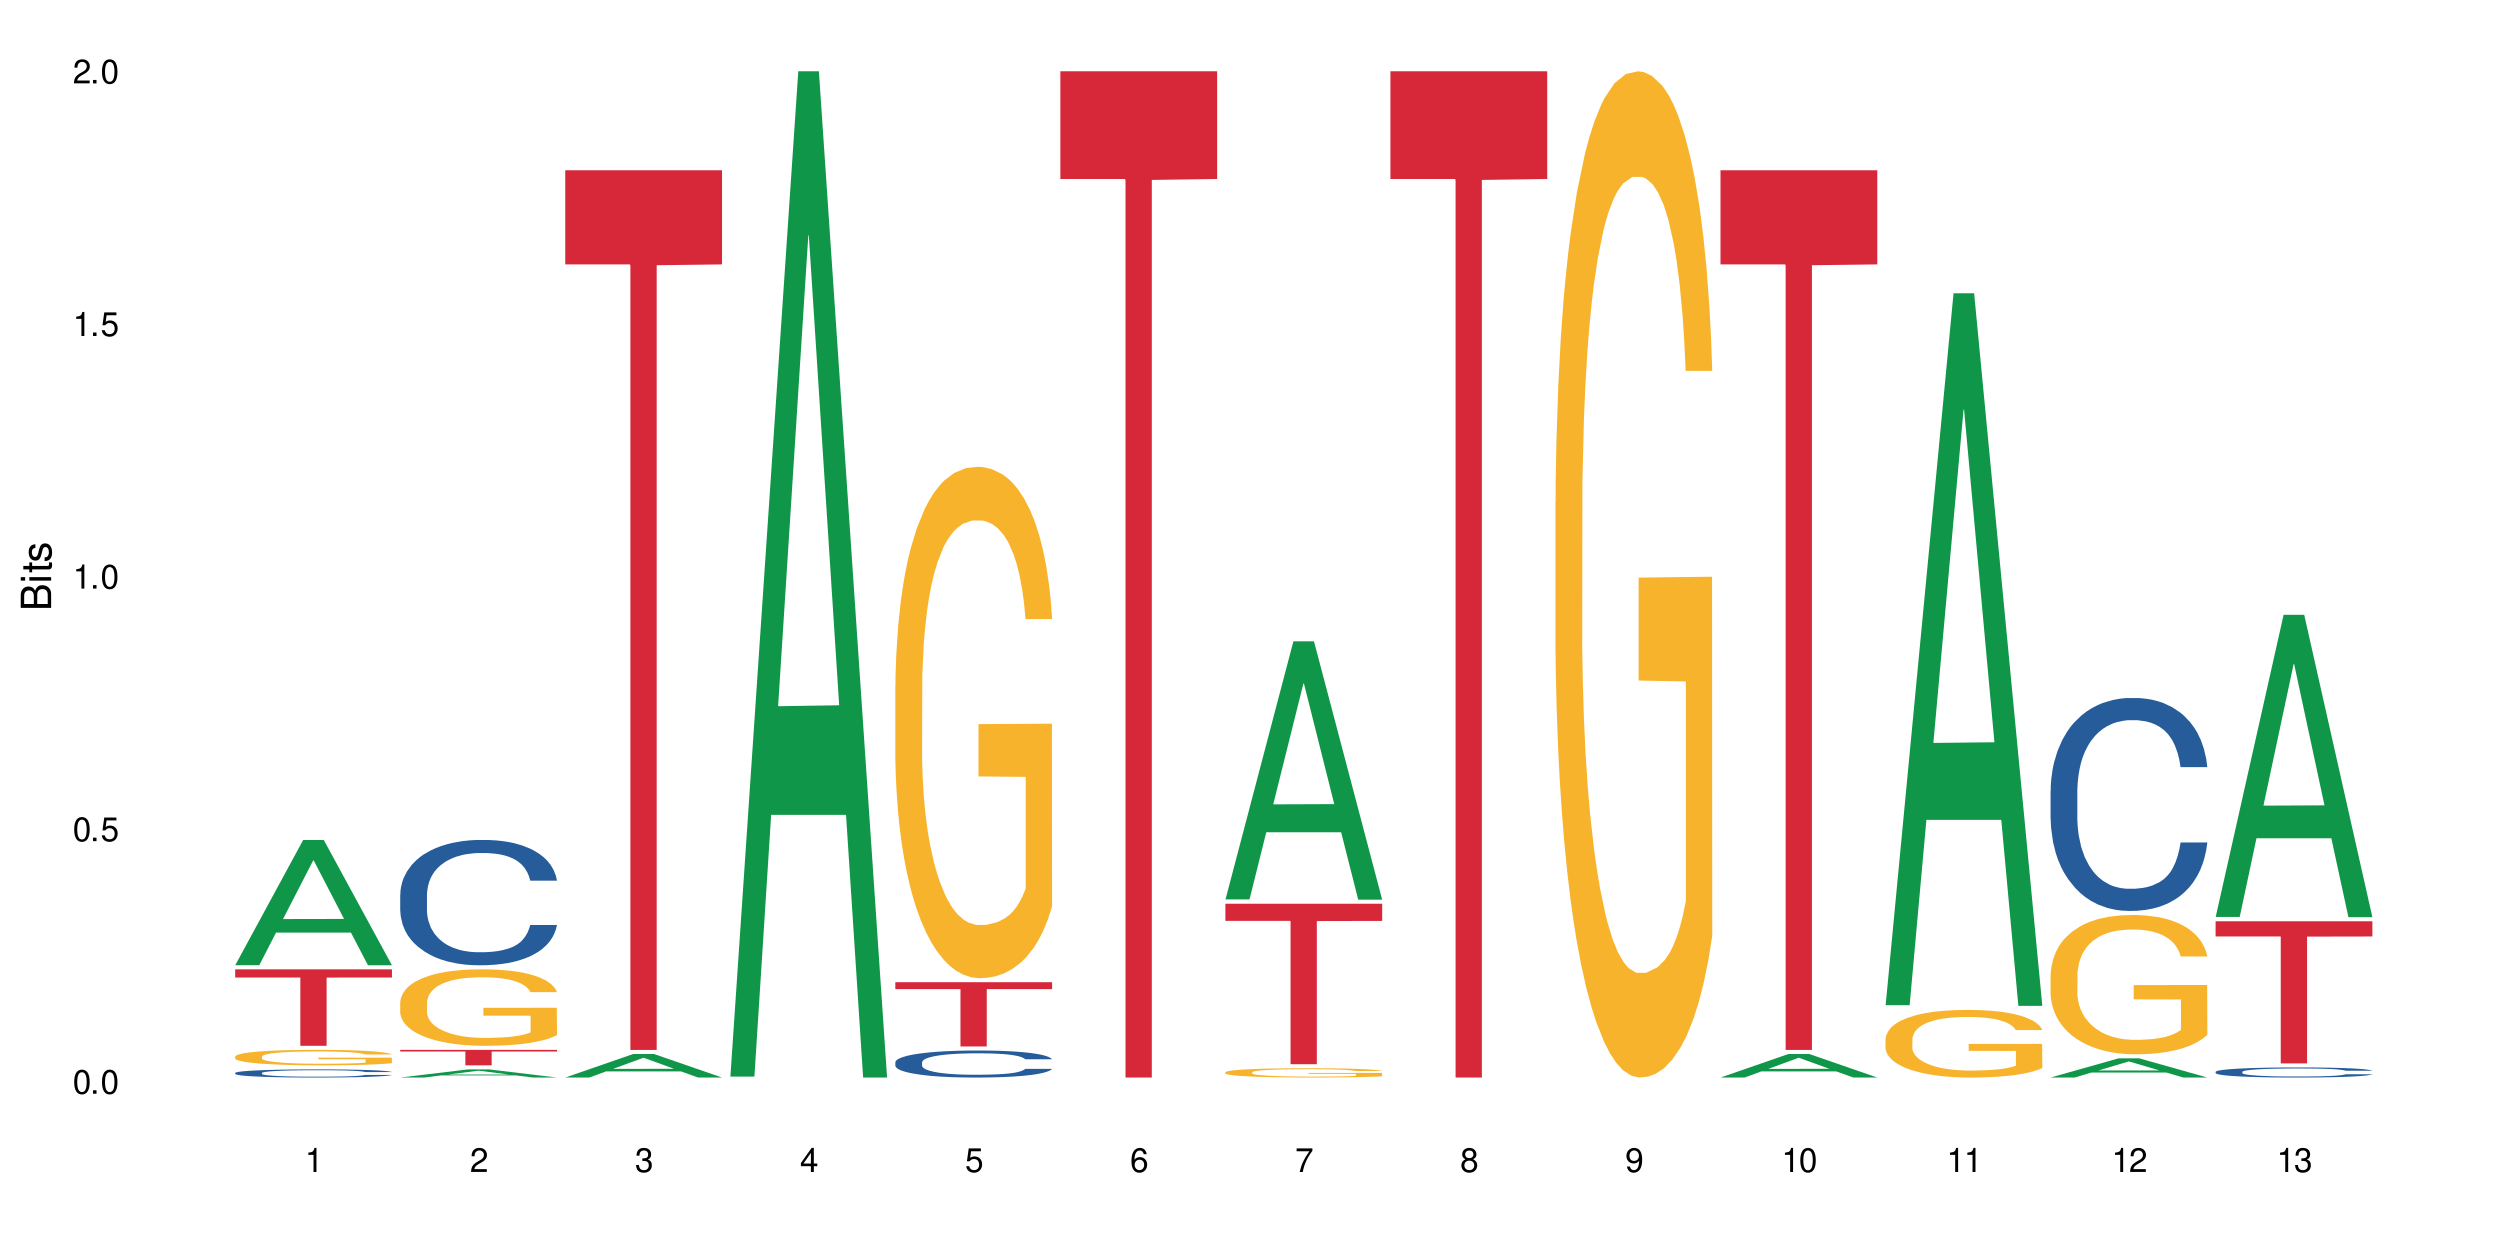 <?xml version="1.0" encoding="UTF-8"?>
<svg xmlns="http://www.w3.org/2000/svg" xmlns:xlink="http://www.w3.org/1999/xlink" width="720" height="360" viewBox="0 0 720 360">
<defs>
<g>
<g id="glyph-0-0">
</g>
<g id="glyph-0-1">
<path d="M 2.641 -6.938 C 2 -6.938 1.422 -6.656 1.078 -6.172 C 0.641 -5.562 0.406 -4.641 0.406 -3.359 C 0.406 -1.016 1.188 0.219 2.641 0.219 C 4.078 0.219 4.859 -1.016 4.859 -3.297 C 4.859 -4.641 4.656 -5.547 4.203 -6.172 C 3.844 -6.656 3.281 -6.938 2.641 -6.938 Z M 2.641 -6.188 C 3.547 -6.188 4 -5.25 4 -3.375 C 4 -1.406 3.562 -0.484 2.625 -0.484 C 1.734 -0.484 1.281 -1.438 1.281 -3.344 C 1.281 -5.25 1.734 -6.188 2.641 -6.188 Z M 2.641 -6.188 "/>
</g>
<g id="glyph-0-2">
<path d="M 1.828 -1 L 0.828 -1 L 0.828 0 L 1.828 0 Z M 1.828 -1 "/>
</g>
<g id="glyph-0-3">
<path d="M 4.562 -6.797 L 1.062 -6.797 L 0.547 -3.094 L 1.328 -3.094 C 1.719 -3.562 2.047 -3.734 2.578 -3.734 C 3.484 -3.734 4.062 -3.109 4.062 -2.094 C 4.062 -1.125 3.484 -0.531 2.578 -0.531 C 1.828 -0.531 1.375 -0.906 1.188 -1.672 L 0.328 -1.672 C 0.453 -1.109 0.547 -0.844 0.75 -0.594 C 1.125 -0.078 1.828 0.219 2.594 0.219 C 3.969 0.219 4.922 -0.781 4.922 -2.219 C 4.922 -3.562 4.031 -4.484 2.719 -4.484 C 2.25 -4.484 1.859 -4.359 1.469 -4.062 L 1.734 -5.969 L 4.562 -5.969 Z M 4.562 -6.797 "/>
</g>
<g id="glyph-0-4">
<path d="M 2.484 -4.938 L 2.484 0 L 3.328 0 L 3.328 -6.938 L 2.766 -6.938 C 2.469 -5.875 2.281 -5.734 0.984 -5.562 L 0.984 -4.938 Z M 2.484 -4.938 "/>
</g>
<g id="glyph-0-5">
<path d="M 4.859 -0.828 L 1.281 -0.828 C 1.359 -1.406 1.672 -1.781 2.5 -2.281 L 3.469 -2.828 C 4.406 -3.344 4.906 -4.062 4.906 -4.906 C 4.906 -5.484 4.672 -6.031 4.266 -6.406 C 3.859 -6.766 3.375 -6.938 2.719 -6.938 C 1.859 -6.938 1.219 -6.625 0.844 -6.031 C 0.609 -5.672 0.5 -5.234 0.484 -4.531 L 1.328 -4.531 C 1.359 -5.016 1.406 -5.281 1.531 -5.516 C 1.75 -5.938 2.188 -6.203 2.703 -6.203 C 3.469 -6.203 4.031 -5.641 4.031 -4.891 C 4.031 -4.344 3.719 -3.859 3.125 -3.516 L 2.234 -3 C 0.812 -2.172 0.406 -1.531 0.328 -0.016 L 4.859 -0.016 Z M 4.859 -0.828 "/>
</g>
<g id="glyph-0-6">
<path d="M 2.125 -3.188 L 2.578 -3.188 C 3.5 -3.188 3.984 -2.766 3.984 -1.922 C 3.984 -1.062 3.469 -0.531 2.594 -0.531 C 1.656 -0.531 1.203 -1 1.156 -2.016 L 0.312 -2.016 C 0.344 -1.453 0.438 -1.094 0.609 -0.781 C 0.953 -0.109 1.625 0.219 2.547 0.219 C 3.953 0.219 4.859 -0.625 4.859 -1.938 C 4.859 -2.828 4.516 -3.297 3.703 -3.594 C 4.344 -3.844 4.656 -4.328 4.656 -5.031 C 4.656 -6.219 3.875 -6.938 2.578 -6.938 C 1.203 -6.938 0.484 -6.172 0.453 -4.703 L 1.297 -4.703 C 1.312 -5.125 1.344 -5.359 1.453 -5.578 C 1.641 -5.969 2.062 -6.203 2.594 -6.203 C 3.344 -6.203 3.797 -5.75 3.797 -5 C 3.797 -4.516 3.609 -4.219 3.25 -4.047 C 3.016 -3.953 2.703 -3.922 2.125 -3.906 Z M 2.125 -3.188 "/>
</g>
<g id="glyph-0-7">
<path d="M 3.141 -1.672 L 3.141 0 L 3.984 0 L 3.984 -1.672 L 4.984 -1.672 L 4.984 -2.438 L 3.984 -2.438 L 3.984 -6.938 L 3.359 -6.938 L 0.266 -2.578 L 0.266 -1.672 Z M 3.141 -2.438 L 1 -2.438 L 3.141 -5.5 Z M 3.141 -2.438 "/>
</g>
<g id="glyph-0-8">
<path d="M 4.781 -5.125 C 4.609 -6.266 3.891 -6.938 2.844 -6.938 C 2.094 -6.938 1.422 -6.578 1.031 -5.953 C 0.594 -5.266 0.406 -4.422 0.406 -3.172 C 0.406 -2 0.578 -1.25 0.984 -0.641 C 1.359 -0.078 1.953 0.219 2.703 0.219 C 3.984 0.219 4.922 -0.75 4.922 -2.094 C 4.922 -3.375 4.062 -4.281 2.844 -4.281 C 2.172 -4.281 1.641 -4.031 1.281 -3.516 C 1.281 -5.234 1.828 -6.188 2.797 -6.188 C 3.391 -6.188 3.797 -5.797 3.938 -5.125 Z M 2.734 -3.531 C 3.547 -3.531 4.062 -2.953 4.062 -2.031 C 4.062 -1.156 3.484 -0.531 2.703 -0.531 C 1.922 -0.531 1.328 -1.188 1.328 -2.078 C 1.328 -2.938 1.906 -3.531 2.734 -3.531 Z M 2.734 -3.531 "/>
</g>
<g id="glyph-0-9">
<path d="M 4.984 -6.797 L 0.438 -6.797 L 0.438 -5.969 L 4.109 -5.969 C 2.5 -3.656 1.828 -2.234 1.328 0 L 2.219 0 C 2.594 -2.172 3.453 -4.047 4.984 -6.094 Z M 4.984 -6.797 "/>
</g>
<g id="glyph-0-10">
<path d="M 3.75 -3.656 C 4.469 -4.094 4.688 -4.438 4.688 -5.078 C 4.688 -6.172 3.844 -6.938 2.641 -6.938 C 1.438 -6.938 0.594 -6.172 0.594 -5.094 C 0.594 -4.438 0.812 -4.094 1.516 -3.656 C 0.734 -3.266 0.359 -2.703 0.359 -1.922 C 0.359 -0.656 1.281 0.219 2.641 0.219 C 3.984 0.219 4.922 -0.656 4.922 -1.922 C 4.922 -2.703 4.531 -3.266 3.75 -3.656 Z M 2.641 -6.188 C 3.359 -6.188 3.812 -5.75 3.812 -5.062 C 3.812 -4.406 3.344 -3.984 2.641 -3.984 C 1.922 -3.984 1.453 -4.406 1.453 -5.078 C 1.453 -5.75 1.922 -6.188 2.641 -6.188 Z M 2.641 -3.266 C 3.484 -3.266 4.062 -2.719 4.062 -1.906 C 4.062 -1.078 3.484 -0.531 2.625 -0.531 C 1.797 -0.531 1.219 -1.094 1.219 -1.906 C 1.219 -2.719 1.781 -3.266 2.641 -3.266 Z M 2.641 -3.266 "/>
</g>
<g id="glyph-0-11">
<path d="M 0.516 -1.578 C 0.672 -0.453 1.406 0.219 2.438 0.219 C 3.188 0.219 3.859 -0.141 4.266 -0.766 C 4.688 -1.453 4.891 -2.297 4.891 -3.547 C 4.891 -4.719 4.703 -5.453 4.312 -6.078 C 3.938 -6.641 3.344 -6.938 2.594 -6.938 C 1.297 -6.938 0.359 -5.969 0.359 -4.625 C 0.359 -3.344 1.234 -2.453 2.453 -2.453 C 3.094 -2.453 3.578 -2.672 4.016 -3.203 C 4 -1.484 3.469 -0.531 2.5 -0.531 C 1.906 -0.531 1.484 -0.906 1.359 -1.578 Z M 2.578 -6.203 C 3.375 -6.203 3.969 -5.531 3.969 -4.641 C 3.969 -3.797 3.391 -3.188 2.547 -3.188 C 1.734 -3.188 1.234 -3.766 1.234 -4.688 C 1.234 -5.562 1.797 -6.203 2.578 -6.203 Z M 2.578 -6.203 "/>
</g>
<g id="glyph-1-0">
</g>
<g id="glyph-1-1">
<path d="M 0 -0.953 L 0 -4.891 C 0 -5.719 -0.234 -6.344 -0.734 -6.797 C -1.188 -7.234 -1.812 -7.469 -2.5 -7.469 C -3.547 -7.469 -4.188 -7 -4.625 -5.875 C -4.984 -6.688 -5.625 -7.094 -6.531 -7.094 C -7.172 -7.094 -7.734 -6.859 -8.141 -6.391 C -8.562 -5.922 -8.75 -5.344 -8.75 -4.5 L -8.75 -0.953 Z M -4.984 -2.062 L -7.766 -2.062 L -7.766 -4.219 C -7.766 -4.844 -7.688 -5.203 -7.453 -5.5 C -7.219 -5.812 -6.859 -5.969 -6.375 -5.969 C -5.891 -5.969 -5.531 -5.812 -5.297 -5.5 C -5.062 -5.203 -4.984 -4.844 -4.984 -4.219 Z M -0.984 -2.062 L -4 -2.062 L -4 -4.781 C -4 -5.766 -3.438 -6.359 -2.484 -6.359 C -1.547 -6.359 -0.984 -5.766 -0.984 -4.781 Z M -0.984 -2.062 "/>
</g>
<g id="glyph-1-2">
<path d="M -6.281 -1.797 L -6.281 -0.797 L 0 -0.797 L 0 -1.797 Z M -8.75 -1.797 L -8.75 -0.797 L -7.484 -0.797 L -7.484 -1.797 Z M -8.75 -1.797 "/>
</g>
<g id="glyph-1-3">
<path d="M -6.281 -3.047 L -6.281 -2.016 L -8.016 -2.016 L -8.016 -1.016 L -6.281 -1.016 L -6.281 -0.172 L -5.469 -0.172 L -5.469 -1.016 L -0.719 -1.016 C -0.078 -1.016 0.281 -1.453 0.281 -2.234 C 0.281 -2.5 0.25 -2.719 0.188 -3.047 L -0.641 -3.047 C -0.609 -2.906 -0.594 -2.766 -0.594 -2.562 C -0.594 -2.141 -0.719 -2.016 -1.156 -2.016 L -5.469 -2.016 L -5.469 -3.047 Z M -6.281 -3.047 "/>
</g>
<g id="glyph-1-4">
<path d="M -4.531 -5.25 C -5.766 -5.25 -6.469 -4.422 -6.469 -2.969 C -6.469 -1.516 -5.719 -0.562 -4.547 -0.562 C -3.562 -0.562 -3.094 -1.062 -2.734 -2.562 L -2.516 -3.484 C -2.344 -4.188 -2.094 -4.469 -1.641 -4.469 C -1.047 -4.469 -0.641 -3.875 -0.641 -3 C -0.641 -2.453 -0.797 -2 -1.062 -1.75 C -1.25 -1.594 -1.422 -1.531 -1.875 -1.469 L -1.875 -0.406 C -0.422 -0.453 0.281 -1.266 0.281 -2.922 C 0.281 -4.5 -0.5 -5.516 -1.719 -5.516 C -2.656 -5.516 -3.172 -4.984 -3.469 -3.734 L -3.703 -2.766 C -3.891 -1.953 -4.156 -1.609 -4.594 -1.609 C -5.188 -1.609 -5.547 -2.125 -5.547 -2.938 C -5.547 -3.75 -5.203 -4.172 -4.531 -4.203 Z M -4.531 -5.25 "/>
</g>
</g>
</defs>
<rect x="-72" y="-36" width="864" height="432" fill="rgb(100%, 100%, 100%)" fill-opacity="1"/>
<path fill-rule="nonzero" fill="rgb(6.275%, 58.824%, 28.235%)" fill-opacity="1" d="M 67.73 277.969 L 67.777 277.934 L 87.316 241.918 L 93.25 241.918 L 112.883 278.004 L 105.984 278.004 L 101.066 268.582 L 79.5 268.582 L 74.676 277.969 L 67.73 277.969 L 81.574 264.688 L 99.086 264.652 L 90.355 247.812 L 90.258 247.777 L 90.164 247.879 L 81.527 264.652 L 81.574 264.688 Z M 67.73 277.969 "/>
<path fill-rule="nonzero" fill="rgb(14.51%, 36.078%, 60%)" fill-opacity="1" d="M 67.73 309.004 L 67.785 309.004 L 67.785 308.949 L 67.953 308.871 L 68.336 308.766 L 68.723 308.695 L 69.715 308.57 L 71.09 308.445 L 72.523 308.352 L 73.566 308.297 L 74.504 308.254 L 76.652 308.172 L 78.027 308.133 L 79.516 308.098 L 81.332 308.059 L 82.652 308.039 L 85.629 308.004 L 87.828 307.988 L 89.535 307.98 L 93.227 307.98 L 95.43 307.992 L 97.027 308 L 98.789 308.02 L 100.273 308.039 L 102.863 308.086 L 105.176 308.145 L 106.223 308.18 L 107.875 308.246 L 109.141 308.312 L 110.02 308.367 L 111.012 308.445 L 111.895 308.543 L 112.555 308.652 L 112.883 308.746 L 105.176 308.746 L 104.789 308.66 L 104.348 308.594 L 103.523 308.504 L 102.699 308.441 L 101.543 308.379 L 100.496 308.34 L 99.062 308.297 L 97.797 308.273 L 96.477 308.254 L 95.207 308.238 L 92.785 308.227 L 89.977 308.227 L 88.93 308.23 L 86.785 308.25 L 85.629 308.262 L 83.977 308.293 L 82.82 308.32 L 81.441 308.363 L 80.508 308.402 L 79.352 308.457 L 78.523 308.508 L 77.586 308.578 L 77.035 308.633 L 76.543 308.691 L 76.102 308.762 L 75.77 308.836 L 75.551 308.918 L 75.441 308.992 L 75.441 309.328 L 75.551 309.406 L 75.824 309.496 L 76.543 309.625 L 77.586 309.738 L 78.801 309.828 L 79.957 309.895 L 80.617 309.926 L 81.496 309.957 L 82.875 310 L 84.855 310.043 L 86.012 310.062 L 87.773 310.078 L 89.594 310.086 L 92.016 310.086 L 94.164 310.078 L 95.594 310.066 L 97.082 310.051 L 99.117 310.016 L 100.383 309.98 L 101.484 309.938 L 102.312 309.898 L 102.863 309.863 L 103.688 309.797 L 104.348 309.723 L 104.844 309.648 L 105.176 309.578 L 112.883 309.578 L 112.555 309.664 L 112.059 309.746 L 111.562 309.809 L 110.793 309.883 L 109.91 309.949 L 108.645 310.023 L 107.598 310.074 L 106.223 310.129 L 104.957 310.168 L 103.578 310.207 L 101.543 310.25 L 100.219 310.27 L 98.789 310.289 L 97.082 310.309 L 94.934 310.32 L 92.621 310.332 L 90.473 310.332 L 88.16 310.328 L 86.453 310.32 L 84.195 310.301 L 81.387 310.262 L 79.352 310.223 L 77.754 310.18 L 76.375 310.137 L 74.836 310.078 L 72.852 309.984 L 71.641 309.91 L 70.816 309.852 L 69.879 309.766 L 69.219 309.691 L 68.445 309.57 L 67.895 309.418 L 67.73 309.301 Z M 67.73 309.004 "/>
<path fill-rule="nonzero" fill="rgb(96.863%, 70.196%, 16.863%)" fill-opacity="1" d="M 67.73 304.27 L 67.785 304.266 L 67.785 304.184 L 68.008 304 L 68.559 303.746 L 69.273 303.539 L 70.043 303.379 L 70.539 303.293 L 71.367 303.168 L 72.082 303.082 L 73.898 302.898 L 76.211 302.727 L 77.477 302.652 L 78.91 302.582 L 80.945 302.508 L 81.883 302.477 L 84.746 302.414 L 87.996 302.371 L 91.574 302.359 L 93.227 302.363 L 95.484 302.379 L 98.566 302.426 L 100.328 302.465 L 101.707 302.508 L 103.137 302.559 L 104.898 302.641 L 106.551 302.738 L 107.875 302.836 L 109.195 302.957 L 110.297 303.09 L 111.234 303.23 L 112.059 303.402 L 112.555 303.543 L 112.883 303.688 L 105.23 303.688 L 104.789 303.543 L 104.293 303.434 L 103.469 303.301 L 102.641 303.203 L 101.816 303.125 L 100.273 303.02 L 98.953 302.953 L 97.301 302.898 L 95.703 302.859 L 93.887 302.836 L 92.785 302.828 L 89.867 302.828 L 87.223 302.855 L 85.684 302.891 L 84.582 302.922 L 83.039 302.984 L 82.102 303.031 L 81.551 303.062 L 79.902 303.191 L 78.801 303.305 L 78.195 303.383 L 77.422 303.504 L 76.871 303.613 L 76.266 303.777 L 75.938 303.898 L 75.496 304.176 L 75.441 304.91 L 75.605 305.062 L 75.938 305.23 L 76.375 305.375 L 77.035 305.531 L 77.699 305.648 L 78.855 305.809 L 79.844 305.914 L 80.617 305.984 L 82.102 306.094 L 82.707 306.129 L 84.141 306.203 L 85.629 306.262 L 87.445 306.309 L 88.82 306.332 L 91.023 306.355 L 93.832 306.355 L 97.137 306.328 L 99.227 306.297 L 100.66 306.266 L 101.598 306.234 L 102.754 306.191 L 103.578 306.152 L 104.348 306.105 L 105.285 306.035 L 105.285 305.062 L 91.684 305.059 L 91.684 304.602 L 112.828 304.598 L 112.883 306.191 L 111.727 306.301 L 110.297 306.406 L 108.918 306.488 L 107.488 306.559 L 105.449 306.637 L 103.797 306.684 L 101.266 306.742 L 98.953 306.777 L 96.531 306.801 L 94.383 306.812 L 91.852 306.816 L 89.594 306.809 L 87.168 306.785 L 85.242 306.754 L 83.48 306.711 L 81.719 306.66 L 79.516 306.574 L 78.082 306.504 L 76.598 306.418 L 75.109 306.316 L 73.789 306.207 L 72.906 306.121 L 72.027 306.023 L 71.09 305.902 L 70.207 305.762 L 69.547 305.637 L 68.941 305.496 L 68.5 305.359 L 68.062 305.176 L 67.84 305.031 L 67.73 304.906 Z M 67.73 304.27 "/>
<path fill-rule="nonzero" fill="rgb(83.922%, 15.686%, 22.353%)" fill-opacity="1" d="M 67.73 279.168 L 112.883 279.168 L 112.883 281.523 L 94.066 281.543 L 94.066 301.195 L 86.496 301.195 L 86.496 281.566 L 86.387 281.523 L 67.73 281.523 Z M 67.73 279.168 "/>
<path fill-rule="nonzero" fill="rgb(6.275%, 58.824%, 28.235%)" fill-opacity="1" d="M 115.262 310.332 L 115.309 310.328 L 134.848 307.98 L 140.781 307.98 L 160.414 310.332 L 153.516 310.332 L 148.598 309.719 L 127.031 309.719 L 122.207 310.332 L 115.262 310.332 L 129.105 309.465 L 146.617 309.465 L 137.887 308.367 L 137.789 308.363 L 137.691 308.371 L 129.059 309.465 L 129.105 309.465 Z M 115.262 310.332 "/>
<path fill-rule="nonzero" fill="rgb(14.51%, 36.078%, 60%)" fill-opacity="1" d="M 115.262 257.617 L 115.316 257.586 L 115.316 256.793 L 115.48 255.539 L 115.867 253.957 L 116.254 252.867 L 117.242 250.922 L 118.621 249.039 L 120.051 247.59 L 121.098 246.73 L 122.035 246.07 L 124.184 244.852 L 125.559 244.227 L 127.047 243.664 L 128.863 243.105 L 130.184 242.773 L 133.156 242.246 L 135.359 242.016 L 137.066 241.918 L 140.758 241.918 L 142.961 242.047 L 144.555 242.215 L 146.316 242.477 L 147.805 242.773 L 150.395 243.5 L 152.707 244.422 L 153.75 244.949 L 155.402 245.973 L 156.672 246.961 L 157.551 247.82 L 158.543 249.039 L 159.422 250.523 L 160.086 252.207 L 160.414 253.625 L 152.707 253.625 L 152.32 252.305 L 151.879 251.285 L 151.055 249.93 L 150.227 248.977 L 149.07 248.02 L 148.023 247.391 L 146.594 246.766 L 145.328 246.367 L 144.004 246.07 L 142.738 245.875 L 140.316 245.676 L 137.508 245.676 L 136.461 245.742 L 134.312 246.008 L 133.156 246.238 L 131.504 246.699 L 130.348 247.129 L 128.973 247.789 L 128.035 248.348 L 126.879 249.207 L 126.055 249.965 L 125.117 251.055 L 124.566 251.879 L 124.07 252.801 L 123.633 253.891 L 123.301 255.043 L 123.082 256.266 L 122.969 257.453 L 122.969 262.566 L 123.082 263.754 L 123.355 265.137 L 124.07 267.148 L 125.117 268.898 L 126.328 270.285 L 127.484 271.273 L 128.145 271.734 L 129.027 272.262 L 130.402 272.922 L 132.387 273.582 L 133.543 273.848 L 135.305 274.109 L 137.121 274.242 L 139.547 274.242 L 141.691 274.109 L 143.125 273.945 L 144.609 273.68 L 146.648 273.121 L 147.914 272.594 L 149.016 271.965 L 149.844 271.34 L 150.395 270.812 L 151.219 269.789 L 151.879 268.668 L 152.375 267.512 L 152.707 266.391 L 160.414 266.391 L 160.086 267.711 L 159.59 268.996 L 159.094 269.953 L 158.324 271.109 L 157.441 272.129 L 156.176 273.285 L 155.129 274.043 L 153.75 274.867 L 152.484 275.496 L 151.109 276.055 L 149.07 276.715 L 147.75 277.047 L 146.316 277.344 L 144.609 277.605 L 142.465 277.836 L 140.152 277.969 L 138.004 278.004 L 135.691 277.938 L 133.984 277.805 L 131.727 277.508 L 128.918 276.914 L 126.879 276.285 L 125.281 275.66 L 123.906 275 L 122.363 274.109 L 120.383 272.66 L 119.172 271.535 L 118.344 270.613 L 117.41 269.328 L 116.746 268.172 L 115.977 266.324 L 115.426 263.984 L 115.262 262.168 Z M 115.262 257.617 "/>
<path fill-rule="nonzero" fill="rgb(96.863%, 70.196%, 16.863%)" fill-opacity="1" d="M 115.262 288.602 L 115.316 288.582 L 115.316 288.18 L 115.535 287.273 L 116.086 286.027 L 116.805 285 L 117.574 284.195 L 118.07 283.773 L 118.895 283.168 L 119.609 282.727 L 121.43 281.82 L 123.742 280.977 L 125.008 280.613 L 126.438 280.273 L 128.477 279.891 L 129.414 279.75 L 132.277 279.426 L 135.523 279.227 L 139.105 279.168 L 140.758 279.188 L 143.016 279.266 L 146.098 279.488 L 147.859 279.688 L 149.238 279.891 L 150.668 280.152 L 152.43 280.555 L 154.082 281.035 L 155.402 281.52 L 156.727 282.125 L 157.828 282.766 L 158.762 283.473 L 159.59 284.316 L 160.086 285.02 L 160.414 285.727 L 152.762 285.727 L 152.32 285.02 L 151.824 284.477 L 151 283.812 L 150.172 283.332 L 149.348 282.949 L 147.805 282.426 L 146.484 282.102 L 144.832 281.82 L 143.234 281.641 L 141.418 281.52 L 140.316 281.48 L 137.398 281.48 L 134.754 281.621 L 133.211 281.781 L 132.109 281.941 L 130.57 282.246 L 129.633 282.484 L 129.082 282.648 L 127.43 283.27 L 126.328 283.832 L 125.723 284.215 L 124.953 284.82 L 124.402 285.363 L 123.797 286.168 L 123.465 286.77 L 123.023 288.141 L 122.969 291.762 L 123.137 292.523 L 123.465 293.348 L 123.906 294.074 L 124.566 294.84 L 125.227 295.422 L 126.383 296.207 L 127.375 296.73 L 128.145 297.07 L 129.633 297.613 L 130.238 297.797 L 131.672 298.156 L 133.156 298.438 L 134.973 298.68 L 136.352 298.801 L 138.555 298.902 L 141.363 298.902 L 144.668 298.781 L 146.758 298.621 L 148.191 298.461 L 149.125 298.32 L 150.281 298.098 L 151.109 297.895 L 151.879 297.676 L 152.816 297.332 L 152.816 292.523 L 139.215 292.504 L 139.215 290.25 L 160.359 290.23 L 160.414 298.098 L 159.258 298.641 L 157.828 299.164 L 156.449 299.566 L 155.02 299.906 L 152.98 300.289 L 151.328 300.531 L 148.797 300.812 L 146.484 300.996 L 144.059 301.113 L 141.914 301.176 L 139.379 301.195 L 137.121 301.156 L 134.699 301.035 L 132.773 300.875 L 131.012 300.672 L 129.246 300.41 L 127.047 299.988 L 125.613 299.648 L 124.125 299.223 L 122.641 298.723 L 121.316 298.18 L 120.438 297.754 L 119.555 297.273 L 118.621 296.668 L 117.738 295.984 L 117.078 295.359 L 116.473 294.656 L 116.031 293.992 L 115.59 293.09 L 115.371 292.363 L 115.262 291.738 Z M 115.262 288.602 "/>
<path fill-rule="nonzero" fill="rgb(83.922%, 15.686%, 22.353%)" fill-opacity="1" d="M 115.262 302.359 L 160.414 302.359 L 160.414 302.836 L 141.598 302.84 L 141.598 306.816 L 134.023 306.816 L 134.023 302.844 L 133.914 302.836 L 115.262 302.836 Z M 115.262 302.359 "/>
<path fill-rule="nonzero" fill="rgb(6.275%, 58.824%, 28.235%)" fill-opacity="1" d="M 162.793 310.324 L 162.84 310.32 L 182.379 303.543 L 188.312 303.543 L 207.945 310.332 L 201.047 310.332 L 196.125 308.559 L 174.562 308.559 L 169.738 310.324 L 162.793 310.324 L 176.637 307.828 L 194.148 307.82 L 185.418 304.652 L 185.32 304.645 L 185.223 304.664 L 176.59 307.82 L 176.637 307.828 Z M 162.793 310.324 "/>
<path fill-rule="nonzero" fill="rgb(83.922%, 15.686%, 22.353%)" fill-opacity="1" d="M 162.793 49.027 L 207.945 49.027 L 207.945 76.148 L 189.125 76.387 L 189.125 302.379 L 181.555 302.379 L 181.555 76.621 L 181.445 76.148 L 162.793 76.148 Z M 162.793 49.027 "/>
<path fill-rule="nonzero" fill="rgb(6.275%, 58.824%, 28.235%)" fill-opacity="1" d="M 210.32 310.059 L 210.371 309.789 L 229.906 20.527 L 235.84 20.527 L 255.477 310.332 L 248.578 310.332 L 243.656 234.684 L 222.094 234.684 L 217.27 310.059 L 210.32 310.059 L 224.168 203.391 L 241.68 203.117 L 232.945 67.875 L 232.852 67.602 L 232.754 68.418 L 224.117 203.117 L 224.168 203.391 Z M 210.32 310.059 "/>
<path fill-rule="nonzero" fill="rgb(14.51%, 36.078%, 60%)" fill-opacity="1" d="M 257.852 305.938 L 257.906 305.93 L 257.906 305.762 L 258.07 305.492 L 258.457 305.148 L 258.844 304.914 L 259.832 304.496 L 261.211 304.09 L 262.641 303.777 L 263.688 303.594 L 264.625 303.449 L 266.773 303.188 L 268.148 303.051 L 269.637 302.93 L 271.453 302.809 L 272.773 302.738 L 275.746 302.625 L 277.949 302.574 L 279.656 302.555 L 283.348 302.555 L 285.551 302.582 L 287.145 302.617 L 288.91 302.676 L 290.395 302.738 L 292.984 302.895 L 295.297 303.094 L 296.344 303.207 L 297.996 303.43 L 299.262 303.641 L 300.141 303.828 L 301.133 304.09 L 302.016 304.41 L 302.676 304.773 L 303.004 305.078 L 295.297 305.078 L 294.91 304.793 L 294.469 304.574 L 293.645 304.281 L 292.816 304.074 L 291.66 303.871 L 290.617 303.734 L 289.184 303.598 L 287.918 303.516 L 286.598 303.449 L 285.328 303.406 L 282.906 303.363 L 280.098 303.363 L 279.051 303.379 L 276.902 303.438 L 275.746 303.484 L 274.098 303.586 L 272.941 303.676 L 271.562 303.82 L 270.625 303.941 L 269.469 304.125 L 268.645 304.289 L 267.707 304.523 L 267.156 304.703 L 266.66 304.898 L 266.223 305.137 L 265.891 305.383 L 265.672 305.648 L 265.562 305.902 L 265.562 307.004 L 265.672 307.262 L 265.945 307.559 L 266.66 307.992 L 267.707 308.371 L 268.918 308.668 L 270.074 308.883 L 270.738 308.98 L 271.617 309.094 L 272.996 309.238 L 274.977 309.379 L 276.133 309.438 L 277.895 309.492 L 279.711 309.523 L 282.137 309.523 L 284.281 309.492 L 285.715 309.457 L 287.203 309.402 L 289.238 309.281 L 290.504 309.168 L 291.605 309.031 L 292.434 308.895 L 292.984 308.781 L 293.809 308.562 L 294.469 308.32 L 294.965 308.07 L 295.297 307.828 L 303.004 307.828 L 302.676 308.113 L 302.18 308.391 L 301.684 308.598 L 300.914 308.848 L 300.031 309.066 L 298.766 309.316 L 297.719 309.48 L 296.344 309.656 L 295.074 309.793 L 293.699 309.914 L 291.66 310.055 L 290.34 310.125 L 288.91 310.191 L 287.203 310.246 L 285.055 310.297 L 282.742 310.324 L 280.594 310.332 L 278.281 310.316 L 276.574 310.289 L 274.316 310.227 L 271.508 310.098 L 269.469 309.961 L 267.875 309.828 L 266.496 309.684 L 264.953 309.492 L 262.973 309.18 L 261.762 308.938 L 260.934 308.738 L 260 308.461 L 259.34 308.215 L 258.566 307.816 L 258.016 307.312 L 257.852 306.918 Z M 257.852 305.938 "/>
<path fill-rule="nonzero" fill="rgb(96.863%, 70.196%, 16.863%)" fill-opacity="1" d="M 257.852 197.52 L 257.906 197.383 L 257.906 194.695 L 258.125 188.641 L 258.676 180.301 L 259.395 173.441 L 260.164 168.062 L 260.66 165.238 L 261.484 161.203 L 262.203 158.246 L 264.02 152.191 L 266.332 146.543 L 267.598 144.121 L 269.031 141.836 L 271.066 139.281 L 272.004 138.34 L 274.867 136.188 L 278.117 134.84 L 281.695 134.438 L 283.348 134.57 L 285.605 135.109 L 288.688 136.59 L 290.449 137.934 L 291.828 139.281 L 293.258 141.027 L 295.02 143.719 L 296.672 146.945 L 297.996 150.176 L 299.316 154.211 L 300.418 158.512 L 301.352 163.223 L 302.18 168.871 L 302.676 173.578 L 303.004 178.285 L 295.352 178.285 L 294.91 173.578 L 294.414 169.945 L 293.59 165.508 L 292.762 162.281 L 291.938 159.723 L 290.395 156.227 L 289.074 154.074 L 287.422 152.191 L 285.824 150.98 L 284.008 150.176 L 282.906 149.906 L 279.988 149.906 L 277.344 150.848 L 275.805 151.922 L 274.703 153 L 273.16 155.016 L 272.223 156.629 L 271.672 157.707 L 270.02 161.875 L 268.918 165.641 L 268.312 168.199 L 267.543 172.234 L 266.992 175.863 L 266.387 181.242 L 266.055 185.277 L 265.617 194.426 L 265.562 218.637 L 265.727 223.746 L 266.055 229.262 L 266.496 234.102 L 267.156 239.215 L 267.82 243.113 L 268.977 248.359 L 269.965 251.859 L 270.738 254.145 L 272.223 257.777 L 272.828 258.984 L 274.262 261.406 L 275.746 263.289 L 277.566 264.902 L 278.941 265.711 L 281.145 266.383 L 283.953 266.383 L 287.258 265.578 L 289.348 264.5 L 290.781 263.426 L 291.719 262.484 L 292.875 261.004 L 293.699 259.66 L 294.469 258.18 L 295.406 255.891 L 295.406 223.746 L 281.805 223.613 L 281.805 208.547 L 302.949 208.414 L 303.004 261.004 L 301.848 264.637 L 300.418 268.133 L 299.039 270.82 L 297.609 273.109 L 295.57 275.664 L 293.918 277.277 L 291.387 279.16 L 289.074 280.371 L 286.652 281.18 L 284.504 281.582 L 281.969 281.719 L 279.711 281.449 L 277.289 280.641 L 275.363 279.566 L 273.602 278.219 L 271.84 276.473 L 269.637 273.648 L 268.203 271.359 L 266.719 268.535 L 265.23 265.172 L 263.91 261.543 L 263.027 258.719 L 262.148 255.488 L 261.211 251.453 L 260.328 246.883 L 259.668 242.711 L 259.062 238.004 L 258.621 233.566 L 258.184 227.512 L 257.961 222.672 L 257.852 218.5 Z M 257.852 197.52 "/>
<path fill-rule="nonzero" fill="rgb(83.922%, 15.686%, 22.353%)" fill-opacity="1" d="M 257.852 282.879 L 303.004 282.879 L 303.004 284.863 L 284.188 284.879 L 284.188 301.391 L 276.617 301.391 L 276.617 284.898 L 276.504 284.863 L 257.852 284.863 Z M 257.852 282.879 "/>
<path fill-rule="nonzero" fill="rgb(83.922%, 15.686%, 22.353%)" fill-opacity="1" d="M 305.383 20.527 L 350.535 20.527 L 350.535 51.547 L 331.719 51.82 L 331.719 310.332 L 324.145 310.332 L 324.145 52.094 L 324.035 51.547 L 305.383 51.547 Z M 305.383 20.527 "/>
<path fill-rule="nonzero" fill="rgb(6.275%, 58.824%, 28.235%)" fill-opacity="1" d="M 352.91 259.035 L 352.961 258.969 L 372.496 184.711 L 378.43 184.711 L 398.066 259.105 L 391.168 259.105 L 386.246 239.688 L 364.684 239.688 L 359.859 259.035 L 352.91 259.035 L 366.758 231.652 L 384.27 231.586 L 375.535 196.867 L 375.441 196.797 L 375.344 197.008 L 366.707 231.586 L 366.758 231.652 Z M 352.91 259.035 "/>
<path fill-rule="nonzero" fill="rgb(96.863%, 70.196%, 16.863%)" fill-opacity="1" d="M 352.91 308.801 L 352.969 308.801 L 352.969 308.75 L 353.188 308.641 L 353.738 308.488 L 354.453 308.363 L 355.227 308.266 L 355.719 308.215 L 356.547 308.141 L 357.262 308.086 L 359.078 307.977 L 361.391 307.875 L 362.66 307.832 L 364.09 307.789 L 366.129 307.742 L 367.062 307.727 L 369.926 307.688 L 373.176 307.66 L 376.754 307.656 L 378.406 307.656 L 380.664 307.668 L 383.75 307.695 L 385.512 307.719 L 386.887 307.742 L 388.32 307.773 L 390.082 307.824 L 391.734 307.883 L 393.055 307.941 L 394.375 308.016 L 395.477 308.094 L 396.414 308.18 L 397.238 308.281 L 397.734 308.367 L 398.066 308.453 L 390.41 308.453 L 389.973 308.367 L 389.477 308.301 L 388.648 308.219 L 387.824 308.16 L 386.996 308.113 L 385.457 308.051 L 384.133 308.012 L 382.48 307.977 L 380.887 307.957 L 379.066 307.941 L 377.965 307.938 L 375.047 307.938 L 372.406 307.953 L 370.863 307.973 L 369.762 307.992 L 368.219 308.027 L 367.285 308.059 L 366.734 308.078 L 365.082 308.152 L 363.98 308.223 L 363.375 308.27 L 362.602 308.34 L 362.055 308.406 L 361.445 308.504 L 361.117 308.578 L 360.676 308.746 L 360.621 309.184 L 360.785 309.277 L 361.117 309.379 L 361.559 309.465 L 362.219 309.559 L 362.879 309.629 L 364.035 309.727 L 365.027 309.789 L 365.797 309.832 L 367.285 309.898 L 367.891 309.918 L 369.32 309.965 L 370.809 309.996 L 372.625 310.027 L 374.004 310.043 L 376.203 310.055 L 379.012 310.055 L 382.316 310.039 L 384.41 310.02 L 385.84 310 L 386.777 309.984 L 387.934 309.957 L 388.758 309.93 L 389.531 309.906 L 390.465 309.863 L 390.465 309.277 L 376.867 309.277 L 376.867 309.004 L 398.012 309 L 398.066 309.957 L 396.91 310.023 L 395.477 310.086 L 394.102 310.133 L 392.668 310.176 L 390.633 310.223 L 388.98 310.25 L 386.445 310.285 L 384.133 310.309 L 381.711 310.324 L 379.562 310.328 L 377.031 310.332 L 374.773 310.328 L 372.352 310.312 L 370.422 310.293 L 368.66 310.27 L 366.898 310.238 L 364.695 310.188 L 363.266 310.145 L 361.777 310.094 L 360.289 310.031 L 358.969 309.965 L 358.09 309.914 L 357.207 309.855 L 356.27 309.781 L 355.391 309.699 L 354.73 309.625 L 354.125 309.539 L 353.684 309.457 L 353.242 309.348 L 353.023 309.258 L 352.91 309.184 Z M 352.91 308.801 "/>
<path fill-rule="nonzero" fill="rgb(83.922%, 15.686%, 22.353%)" fill-opacity="1" d="M 352.91 260.27 L 398.066 260.27 L 398.066 265.219 L 379.246 265.262 L 379.246 306.492 L 371.676 306.492 L 371.676 265.305 L 371.566 265.219 L 352.91 265.219 Z M 352.91 260.27 "/>
<path fill-rule="nonzero" fill="rgb(83.922%, 15.686%, 22.353%)" fill-opacity="1" d="M 400.441 20.527 L 445.598 20.527 L 445.598 51.547 L 426.777 51.82 L 426.777 310.332 L 419.207 310.332 L 419.207 52.094 L 419.098 51.547 L 400.441 51.547 Z M 400.441 20.527 "/>
<path fill-rule="nonzero" fill="rgb(96.863%, 70.196%, 16.863%)" fill-opacity="1" d="M 447.973 144.652 L 448.027 144.387 L 448.027 139.094 L 448.246 127.184 L 448.797 110.777 L 449.516 97.277 L 450.285 86.691 L 450.781 81.133 L 451.605 73.195 L 452.324 67.371 L 454.141 55.461 L 456.453 44.348 L 457.719 39.582 L 459.152 35.082 L 461.188 30.055 L 462.125 28.203 L 464.988 23.965 L 468.238 21.32 L 471.816 20.527 L 473.469 20.789 L 475.727 21.848 L 478.809 24.762 L 480.57 27.406 L 481.949 30.055 L 483.379 33.496 L 485.141 38.789 L 486.793 45.141 L 488.113 51.492 L 489.438 59.43 L 490.539 67.902 L 491.473 77.164 L 492.301 88.281 L 492.797 97.543 L 493.125 106.805 L 485.473 106.805 L 485.031 97.543 L 484.535 90.398 L 483.711 81.664 L 482.883 75.312 L 482.059 70.281 L 480.516 63.402 L 479.195 59.168 L 477.543 55.461 L 475.945 53.078 L 474.129 51.492 L 473.027 50.961 L 470.109 50.961 L 467.465 52.816 L 465.922 54.934 L 464.824 57.051 L 463.281 61.02 L 462.344 64.195 L 461.793 66.312 L 460.141 74.516 L 459.039 81.93 L 458.434 86.957 L 457.664 94.898 L 457.113 102.043 L 456.508 112.629 L 456.176 120.57 L 455.738 138.566 L 455.68 186.207 L 455.848 196.262 L 456.176 207.113 L 456.617 216.641 L 457.277 226.699 L 457.938 234.375 L 459.094 244.695 L 460.086 251.578 L 460.859 256.078 L 462.344 263.223 L 462.949 265.605 L 464.383 270.367 L 465.867 274.074 L 467.688 277.25 L 469.062 278.836 L 471.266 280.16 L 474.074 280.16 L 477.379 278.574 L 479.469 276.457 L 480.902 274.34 L 481.836 272.484 L 482.992 269.574 L 483.82 266.926 L 484.59 264.016 L 485.527 259.516 L 485.527 196.262 L 471.926 195.996 L 471.926 166.355 L 493.07 166.09 L 493.125 269.574 L 491.969 276.719 L 490.539 283.602 L 489.16 288.895 L 487.73 293.395 L 485.691 298.422 L 484.039 301.598 L 481.508 305.305 L 479.195 307.688 L 476.773 309.273 L 474.625 310.066 L 472.09 310.332 L 469.832 309.805 L 467.41 308.215 L 465.484 306.098 L 463.723 303.453 L 461.957 300.012 L 459.758 294.453 L 458.324 289.953 L 456.836 284.395 L 455.352 277.777 L 454.031 270.633 L 453.148 265.074 L 452.266 258.723 L 451.332 250.781 L 450.449 241.785 L 449.789 233.578 L 449.184 224.316 L 448.742 215.582 L 448.301 203.672 L 448.082 194.145 L 447.973 185.941 Z M 447.973 144.652 "/>
<path fill-rule="nonzero" fill="rgb(6.275%, 58.824%, 28.235%)" fill-opacity="1" d="M 495.504 310.324 L 495.551 310.32 L 515.09 303.543 L 521.023 303.543 L 540.656 310.332 L 533.758 310.332 L 528.836 308.559 L 507.273 308.559 L 502.449 310.324 L 495.504 310.324 L 509.348 307.828 L 526.859 307.82 L 518.129 304.652 L 518.031 304.645 L 517.934 304.664 L 509.301 307.82 L 509.348 307.828 Z M 495.504 310.324 "/>
<path fill-rule="nonzero" fill="rgb(83.922%, 15.686%, 22.353%)" fill-opacity="1" d="M 495.504 49.027 L 540.656 49.027 L 540.656 76.148 L 521.836 76.387 L 521.836 302.379 L 514.266 302.379 L 514.266 76.621 L 514.156 76.148 L 495.504 76.148 Z M 495.504 49.027 "/>
<path fill-rule="nonzero" fill="rgb(6.275%, 58.824%, 28.235%)" fill-opacity="1" d="M 543.031 289.5 L 543.082 289.309 L 562.617 84.465 L 568.551 84.465 L 588.188 289.691 L 581.289 289.691 L 576.367 236.121 L 554.805 236.121 L 549.98 289.5 L 543.031 289.5 L 556.879 213.961 L 574.391 213.77 L 565.656 117.996 L 565.562 117.805 L 565.465 118.383 L 556.828 213.77 L 556.879 213.961 Z M 543.031 289.5 "/>
<path fill-rule="nonzero" fill="rgb(96.863%, 70.196%, 16.863%)" fill-opacity="1" d="M 543.031 299.199 L 543.086 299.18 L 543.086 298.824 L 543.309 298.023 L 543.859 296.922 L 544.574 296.016 L 545.344 295.305 L 545.84 294.93 L 546.668 294.398 L 547.383 294.004 L 549.199 293.203 L 551.512 292.457 L 552.777 292.137 L 554.211 291.836 L 556.25 291.496 L 557.184 291.371 L 560.047 291.09 L 563.297 290.91 L 566.875 290.855 L 568.527 290.875 L 570.785 290.945 L 573.871 291.141 L 575.633 291.32 L 577.008 291.496 L 578.441 291.73 L 580.203 292.086 L 581.855 292.512 L 583.176 292.938 L 584.496 293.473 L 585.598 294.039 L 586.535 294.664 L 587.359 295.41 L 587.855 296.031 L 588.188 296.656 L 580.531 296.656 L 580.09 296.031 L 579.598 295.551 L 578.77 294.965 L 577.945 294.539 L 577.117 294.199 L 575.578 293.738 L 574.254 293.453 L 572.602 293.203 L 571.008 293.043 L 569.188 292.938 L 568.086 292.902 L 565.168 292.902 L 562.527 293.027 L 560.984 293.168 L 559.883 293.312 L 558.34 293.578 L 557.406 293.793 L 556.855 293.934 L 555.203 294.484 L 554.102 294.984 L 553.496 295.32 L 552.723 295.855 L 552.172 296.336 L 551.566 297.047 L 551.238 297.582 L 550.797 298.789 L 550.742 301.992 L 550.906 302.668 L 551.238 303.395 L 551.68 304.035 L 552.34 304.711 L 553 305.227 L 554.156 305.922 L 555.148 306.383 L 555.918 306.688 L 557.406 307.168 L 558.012 307.328 L 559.441 307.648 L 560.93 307.895 L 562.746 308.109 L 564.121 308.215 L 566.324 308.305 L 569.133 308.305 L 572.438 308.199 L 574.531 308.055 L 575.961 307.914 L 576.898 307.789 L 578.055 307.594 L 578.879 307.414 L 579.652 307.219 L 580.586 306.918 L 580.586 302.668 L 566.984 302.648 L 566.984 300.656 L 588.133 300.641 L 588.188 307.594 L 587.031 308.074 L 585.598 308.535 L 584.223 308.891 L 582.789 309.195 L 580.754 309.531 L 579.102 309.746 L 576.566 309.996 L 574.254 310.156 L 571.832 310.262 L 569.684 310.316 L 567.152 310.332 L 564.895 310.297 L 562.473 310.191 L 560.543 310.047 L 558.781 309.871 L 557.02 309.641 L 554.816 309.266 L 553.387 308.965 L 551.898 308.59 L 550.41 308.145 L 549.09 307.664 L 548.207 307.293 L 547.328 306.863 L 546.391 306.332 L 545.512 305.727 L 544.852 305.176 L 544.242 304.551 L 543.805 303.965 L 543.363 303.164 L 543.145 302.523 L 543.031 301.973 Z M 543.031 299.199 "/>
<path fill-rule="nonzero" fill="rgb(6.275%, 58.824%, 28.235%)" fill-opacity="1" d="M 590.562 310.328 L 590.609 310.32 L 610.148 304.801 L 616.082 304.801 L 635.715 310.332 L 628.816 310.332 L 623.898 308.891 L 602.332 308.891 L 597.508 310.328 L 590.562 310.328 L 604.406 308.293 L 621.918 308.285 L 613.188 305.707 L 613.09 305.699 L 612.996 305.715 L 604.359 308.285 L 604.406 308.293 Z M 590.562 310.328 "/>
<path fill-rule="nonzero" fill="rgb(14.51%, 36.078%, 60%)" fill-opacity="1" d="M 590.562 227.719 L 590.617 227.66 L 590.617 226.316 L 590.781 224.188 L 591.168 221.496 L 591.555 219.645 L 592.547 216.34 L 593.922 213.145 L 595.352 210.68 L 596.398 209.223 L 597.336 208.102 L 599.484 206.027 L 600.859 204.961 L 602.348 204.008 L 604.164 203.055 L 605.484 202.496 L 608.461 201.598 L 610.66 201.207 L 612.367 201.039 L 616.059 201.039 L 618.262 201.262 L 619.859 201.543 L 621.621 201.992 L 623.105 202.496 L 625.695 203.727 L 628.008 205.297 L 629.055 206.195 L 630.707 207.934 L 631.973 209.613 L 632.852 211.07 L 633.844 213.145 L 634.727 215.668 L 635.387 218.523 L 635.715 220.934 L 628.008 220.934 L 627.621 218.691 L 627.18 216.957 L 626.355 214.656 L 625.531 213.031 L 624.371 211.406 L 623.328 210.344 L 621.895 209.277 L 620.629 208.605 L 619.309 208.102 L 618.039 207.762 L 615.617 207.426 L 612.809 207.426 L 611.762 207.539 L 609.617 207.988 L 608.461 208.379 L 606.809 209.164 L 605.652 209.895 L 604.273 211.016 L 603.34 211.969 L 602.18 213.426 L 601.355 214.715 L 600.418 216.562 L 599.867 217.965 L 599.375 219.535 L 598.934 221.383 L 598.602 223.344 L 598.383 225.418 L 598.273 227.438 L 598.273 236.125 L 598.383 238.141 L 598.656 240.496 L 599.375 243.914 L 600.418 246.887 L 601.633 249.238 L 602.789 250.922 L 603.449 251.707 L 604.328 252.602 L 605.707 253.723 L 607.688 254.844 L 608.844 255.293 L 610.605 255.742 L 612.422 255.965 L 614.848 255.965 L 616.996 255.742 L 618.426 255.461 L 619.914 255.012 L 621.949 254.059 L 623.215 253.164 L 624.316 252.098 L 625.145 251.035 L 625.695 250.137 L 626.52 248.398 L 627.18 246.492 L 627.676 244.531 L 628.008 242.625 L 635.715 242.625 L 635.387 244.867 L 634.891 247.055 L 634.395 248.68 L 633.625 250.641 L 632.742 252.379 L 631.477 254.34 L 630.43 255.629 L 629.055 257.031 L 627.785 258.098 L 626.41 259.047 L 624.371 260.168 L 623.051 260.73 L 621.621 261.234 L 619.914 261.684 L 617.766 262.074 L 615.453 262.301 L 613.305 262.355 L 610.992 262.242 L 609.285 262.02 L 607.027 261.516 L 604.219 260.504 L 602.18 259.441 L 600.586 258.375 L 599.207 257.254 L 597.668 255.742 L 595.684 253.277 L 594.473 251.371 L 593.645 249.801 L 592.711 247.613 L 592.051 245.652 L 591.277 242.516 L 590.727 238.535 L 590.562 235.453 Z M 590.562 227.719 "/>
<path fill-rule="nonzero" fill="rgb(96.863%, 70.196%, 16.863%)" fill-opacity="1" d="M 590.562 280.703 L 590.617 280.664 L 590.617 279.934 L 590.84 278.285 L 591.391 276.012 L 592.105 274.145 L 592.875 272.68 L 593.371 271.91 L 594.195 270.809 L 594.914 270.004 L 596.73 268.355 L 599.043 266.816 L 600.309 266.156 L 601.742 265.535 L 603.777 264.84 L 604.715 264.582 L 607.578 263.996 L 610.828 263.629 L 614.406 263.52 L 616.059 263.555 L 618.316 263.703 L 621.398 264.105 L 623.16 264.473 L 624.539 264.84 L 625.969 265.316 L 627.73 266.047 L 629.383 266.926 L 630.707 267.805 L 632.027 268.906 L 633.129 270.078 L 634.066 271.359 L 634.891 272.898 L 635.387 274.18 L 635.715 275.465 L 628.062 275.465 L 627.621 274.18 L 627.125 273.191 L 626.301 271.984 L 625.473 271.102 L 624.648 270.406 L 623.105 269.453 L 621.785 268.867 L 620.133 268.355 L 618.535 268.027 L 616.719 267.805 L 615.617 267.734 L 612.699 267.734 L 610.055 267.988 L 608.516 268.281 L 607.414 268.574 L 605.871 269.125 L 604.934 269.566 L 604.383 269.859 L 602.73 270.992 L 601.633 272.02 L 601.023 272.715 L 600.254 273.816 L 599.703 274.805 L 599.098 276.27 L 598.766 277.367 L 598.328 279.859 L 598.273 286.453 L 598.438 287.848 L 598.766 289.348 L 599.207 290.668 L 599.867 292.059 L 600.531 293.121 L 601.688 294.551 L 602.676 295.504 L 603.449 296.129 L 604.934 297.117 L 605.539 297.445 L 606.973 298.105 L 608.461 298.617 L 610.277 299.059 L 611.652 299.277 L 613.855 299.461 L 616.664 299.461 L 619.969 299.242 L 622.059 298.949 L 623.492 298.656 L 624.43 298.398 L 625.586 297.996 L 626.41 297.629 L 627.18 297.227 L 628.117 296.602 L 628.117 287.848 L 614.516 287.809 L 614.516 283.707 L 635.66 283.672 L 635.715 297.996 L 634.559 298.984 L 633.129 299.938 L 631.75 300.672 L 630.32 301.293 L 628.281 301.988 L 626.629 302.43 L 624.098 302.941 L 621.785 303.273 L 619.363 303.492 L 617.215 303.602 L 614.68 303.637 L 612.422 303.566 L 610 303.344 L 608.074 303.051 L 606.312 302.684 L 604.551 302.211 L 602.348 301.441 L 600.914 300.816 L 599.43 300.047 L 597.941 299.133 L 596.621 298.141 L 595.738 297.371 L 594.859 296.492 L 593.922 295.395 L 593.039 294.148 L 592.379 293.012 L 591.773 291.73 L 591.332 290.523 L 590.895 288.871 L 590.672 287.555 L 590.562 286.418 Z M 590.562 280.703 "/>
<path fill-rule="nonzero" fill="rgb(6.275%, 58.824%, 28.235%)" fill-opacity="1" d="M 638.094 264.078 L 638.141 264 L 657.68 177.059 L 663.613 177.059 L 683.246 264.16 L 676.348 264.16 L 671.426 241.426 L 649.863 241.426 L 645.039 264.078 L 638.094 264.078 L 651.938 232.02 L 669.449 231.938 L 660.719 191.289 L 660.621 191.207 L 660.523 191.453 L 651.891 231.938 L 651.938 232.02 Z M 638.094 264.078 "/>
<path fill-rule="nonzero" fill="rgb(14.51%, 36.078%, 60%)" fill-opacity="1" d="M 638.094 308.688 L 638.148 308.688 L 638.148 308.621 L 638.312 308.52 L 638.699 308.395 L 639.086 308.305 L 640.074 308.148 L 641.453 307.996 L 642.883 307.879 L 643.93 307.812 L 644.867 307.758 L 647.012 307.66 L 648.391 307.609 L 649.879 307.562 L 651.695 307.52 L 653.016 307.492 L 655.988 307.449 L 658.191 307.43 L 659.898 307.422 L 663.59 307.422 L 665.789 307.434 L 667.387 307.445 L 669.148 307.469 L 670.637 307.492 L 673.227 307.551 L 675.539 307.625 L 676.582 307.668 L 678.234 307.75 L 679.504 307.828 L 680.383 307.898 L 681.375 307.996 L 682.254 308.117 L 682.918 308.254 L 683.246 308.367 L 675.539 308.367 L 675.152 308.262 L 674.711 308.18 L 673.887 308.07 L 673.059 307.992 L 671.902 307.914 L 670.855 307.863 L 669.426 307.812 L 668.16 307.781 L 666.836 307.758 L 665.57 307.742 L 663.148 307.727 L 660.34 307.727 L 659.293 307.73 L 657.145 307.754 L 655.988 307.77 L 654.336 307.809 L 653.18 307.844 L 651.805 307.895 L 650.867 307.941 L 649.711 308.012 L 648.887 308.07 L 647.949 308.16 L 647.398 308.227 L 646.902 308.301 L 646.465 308.387 L 646.133 308.48 L 645.914 308.578 L 645.801 308.676 L 645.801 309.086 L 645.914 309.184 L 646.188 309.297 L 646.902 309.457 L 647.949 309.598 L 649.16 309.711 L 650.316 309.789 L 650.977 309.828 L 651.859 309.871 L 653.234 309.922 L 655.219 309.977 L 656.375 309.996 L 658.137 310.02 L 659.953 310.027 L 662.375 310.027 L 664.523 310.02 L 665.957 310.004 L 667.441 309.984 L 669.48 309.938 L 670.746 309.895 L 671.848 309.844 L 672.676 309.797 L 673.227 309.754 L 674.051 309.672 L 674.711 309.578 L 675.207 309.488 L 675.539 309.395 L 683.246 309.395 L 682.918 309.504 L 682.422 309.605 L 681.926 309.684 L 681.152 309.777 L 680.273 309.859 L 679.008 309.953 L 677.961 310.012 L 676.582 310.078 L 675.316 310.129 L 673.941 310.176 L 671.902 310.23 L 670.582 310.254 L 669.148 310.277 L 667.441 310.301 L 665.297 310.32 L 662.984 310.328 L 660.836 310.332 L 658.523 310.328 L 656.816 310.316 L 654.559 310.293 L 651.75 310.246 L 649.711 310.195 L 648.113 310.145 L 646.738 310.09 L 645.195 310.02 L 643.215 309.902 L 642.004 309.812 L 641.176 309.738 L 640.242 309.633 L 639.578 309.539 L 638.809 309.391 L 638.258 309.203 L 638.094 309.055 Z M 638.094 308.688 "/>
<path fill-rule="nonzero" fill="rgb(83.922%, 15.686%, 22.353%)" fill-opacity="1" d="M 638.094 265.324 L 683.246 265.324 L 683.246 269.707 L 664.43 269.746 L 664.43 306.258 L 656.855 306.258 L 656.855 269.785 L 656.746 269.707 L 638.094 269.707 Z M 638.094 265.324 "/>
<g fill="rgb(0%, 0%, 0%)" fill-opacity="1">
<use xlink:href="#glyph-0-1" x="20.965" y="314.993"/>
<use xlink:href="#glyph-0-2" x="25.965" y="314.993"/>
<use xlink:href="#glyph-0-1" x="28.965" y="314.993"/>
</g>
<g fill="rgb(0%, 0%, 0%)" fill-opacity="1">
<use xlink:href="#glyph-0-1" x="20.965" y="242.251"/>
<use xlink:href="#glyph-0-2" x="25.965" y="242.251"/>
<use xlink:href="#glyph-0-3" x="28.965" y="242.251"/>
</g>
<g fill="rgb(0%, 0%, 0%)" fill-opacity="1">
<use xlink:href="#glyph-0-4" x="20.965" y="169.509"/>
<use xlink:href="#glyph-0-2" x="25.965" y="169.509"/>
<use xlink:href="#glyph-0-1" x="28.965" y="169.509"/>
</g>
<g fill="rgb(0%, 0%, 0%)" fill-opacity="1">
<use xlink:href="#glyph-0-4" x="20.965" y="96.767"/>
<use xlink:href="#glyph-0-2" x="25.965" y="96.767"/>
<use xlink:href="#glyph-0-3" x="28.965" y="96.767"/>
</g>
<g fill="rgb(0%, 0%, 0%)" fill-opacity="1">
<use xlink:href="#glyph-0-5" x="20.965" y="24.024"/>
<use xlink:href="#glyph-0-2" x="25.965" y="24.024"/>
<use xlink:href="#glyph-0-1" x="28.965" y="24.024"/>
</g>
<g fill="rgb(0%, 0%, 0%)" fill-opacity="1">
<use xlink:href="#glyph-0-4" x="87.809" y="337.532"/>
</g>
<g fill="rgb(0%, 0%, 0%)" fill-opacity="1">
<use xlink:href="#glyph-0-5" x="135.34" y="337.532"/>
</g>
<g fill="rgb(0%, 0%, 0%)" fill-opacity="1">
<use xlink:href="#glyph-0-6" x="182.867" y="337.532"/>
</g>
<g fill="rgb(0%, 0%, 0%)" fill-opacity="1">
<use xlink:href="#glyph-0-7" x="230.398" y="337.532"/>
</g>
<g fill="rgb(0%, 0%, 0%)" fill-opacity="1">
<use xlink:href="#glyph-0-3" x="277.93" y="337.532"/>
</g>
<g fill="rgb(0%, 0%, 0%)" fill-opacity="1">
<use xlink:href="#glyph-0-8" x="325.457" y="337.532"/>
</g>
<g fill="rgb(0%, 0%, 0%)" fill-opacity="1">
<use xlink:href="#glyph-0-9" x="372.988" y="337.532"/>
</g>
<g fill="rgb(0%, 0%, 0%)" fill-opacity="1">
<use xlink:href="#glyph-0-10" x="420.52" y="337.532"/>
</g>
<g fill="rgb(0%, 0%, 0%)" fill-opacity="1">
<use xlink:href="#glyph-0-11" x="468.051" y="337.532"/>
</g>
<g fill="rgb(0%, 0%, 0%)" fill-opacity="1">
<use xlink:href="#glyph-0-4" x="513.078" y="337.532"/>
<use xlink:href="#glyph-0-1" x="518.078" y="337.532"/>
</g>
<g fill="rgb(0%, 0%, 0%)" fill-opacity="1">
<use xlink:href="#glyph-0-4" x="560.609" y="337.532"/>
<use xlink:href="#glyph-0-4" x="565.609" y="337.532"/>
</g>
<g fill="rgb(0%, 0%, 0%)" fill-opacity="1">
<use xlink:href="#glyph-0-4" x="608.141" y="337.532"/>
<use xlink:href="#glyph-0-5" x="613.141" y="337.532"/>
</g>
<g fill="rgb(0%, 0%, 0%)" fill-opacity="1">
<use xlink:href="#glyph-0-4" x="655.668" y="337.532"/>
<use xlink:href="#glyph-0-6" x="660.668" y="337.532"/>
</g>
<g fill="rgb(0%, 0%, 0%)" fill-opacity="1">
<use xlink:href="#glyph-1-1" x="14.725" y="176.012"/>
<use xlink:href="#glyph-1-2" x="14.725" y="168.012"/>
<use xlink:href="#glyph-1-3" x="14.725" y="165.012"/>
<use xlink:href="#glyph-1-4" x="14.725" y="162.012"/>
</g>
</svg>
